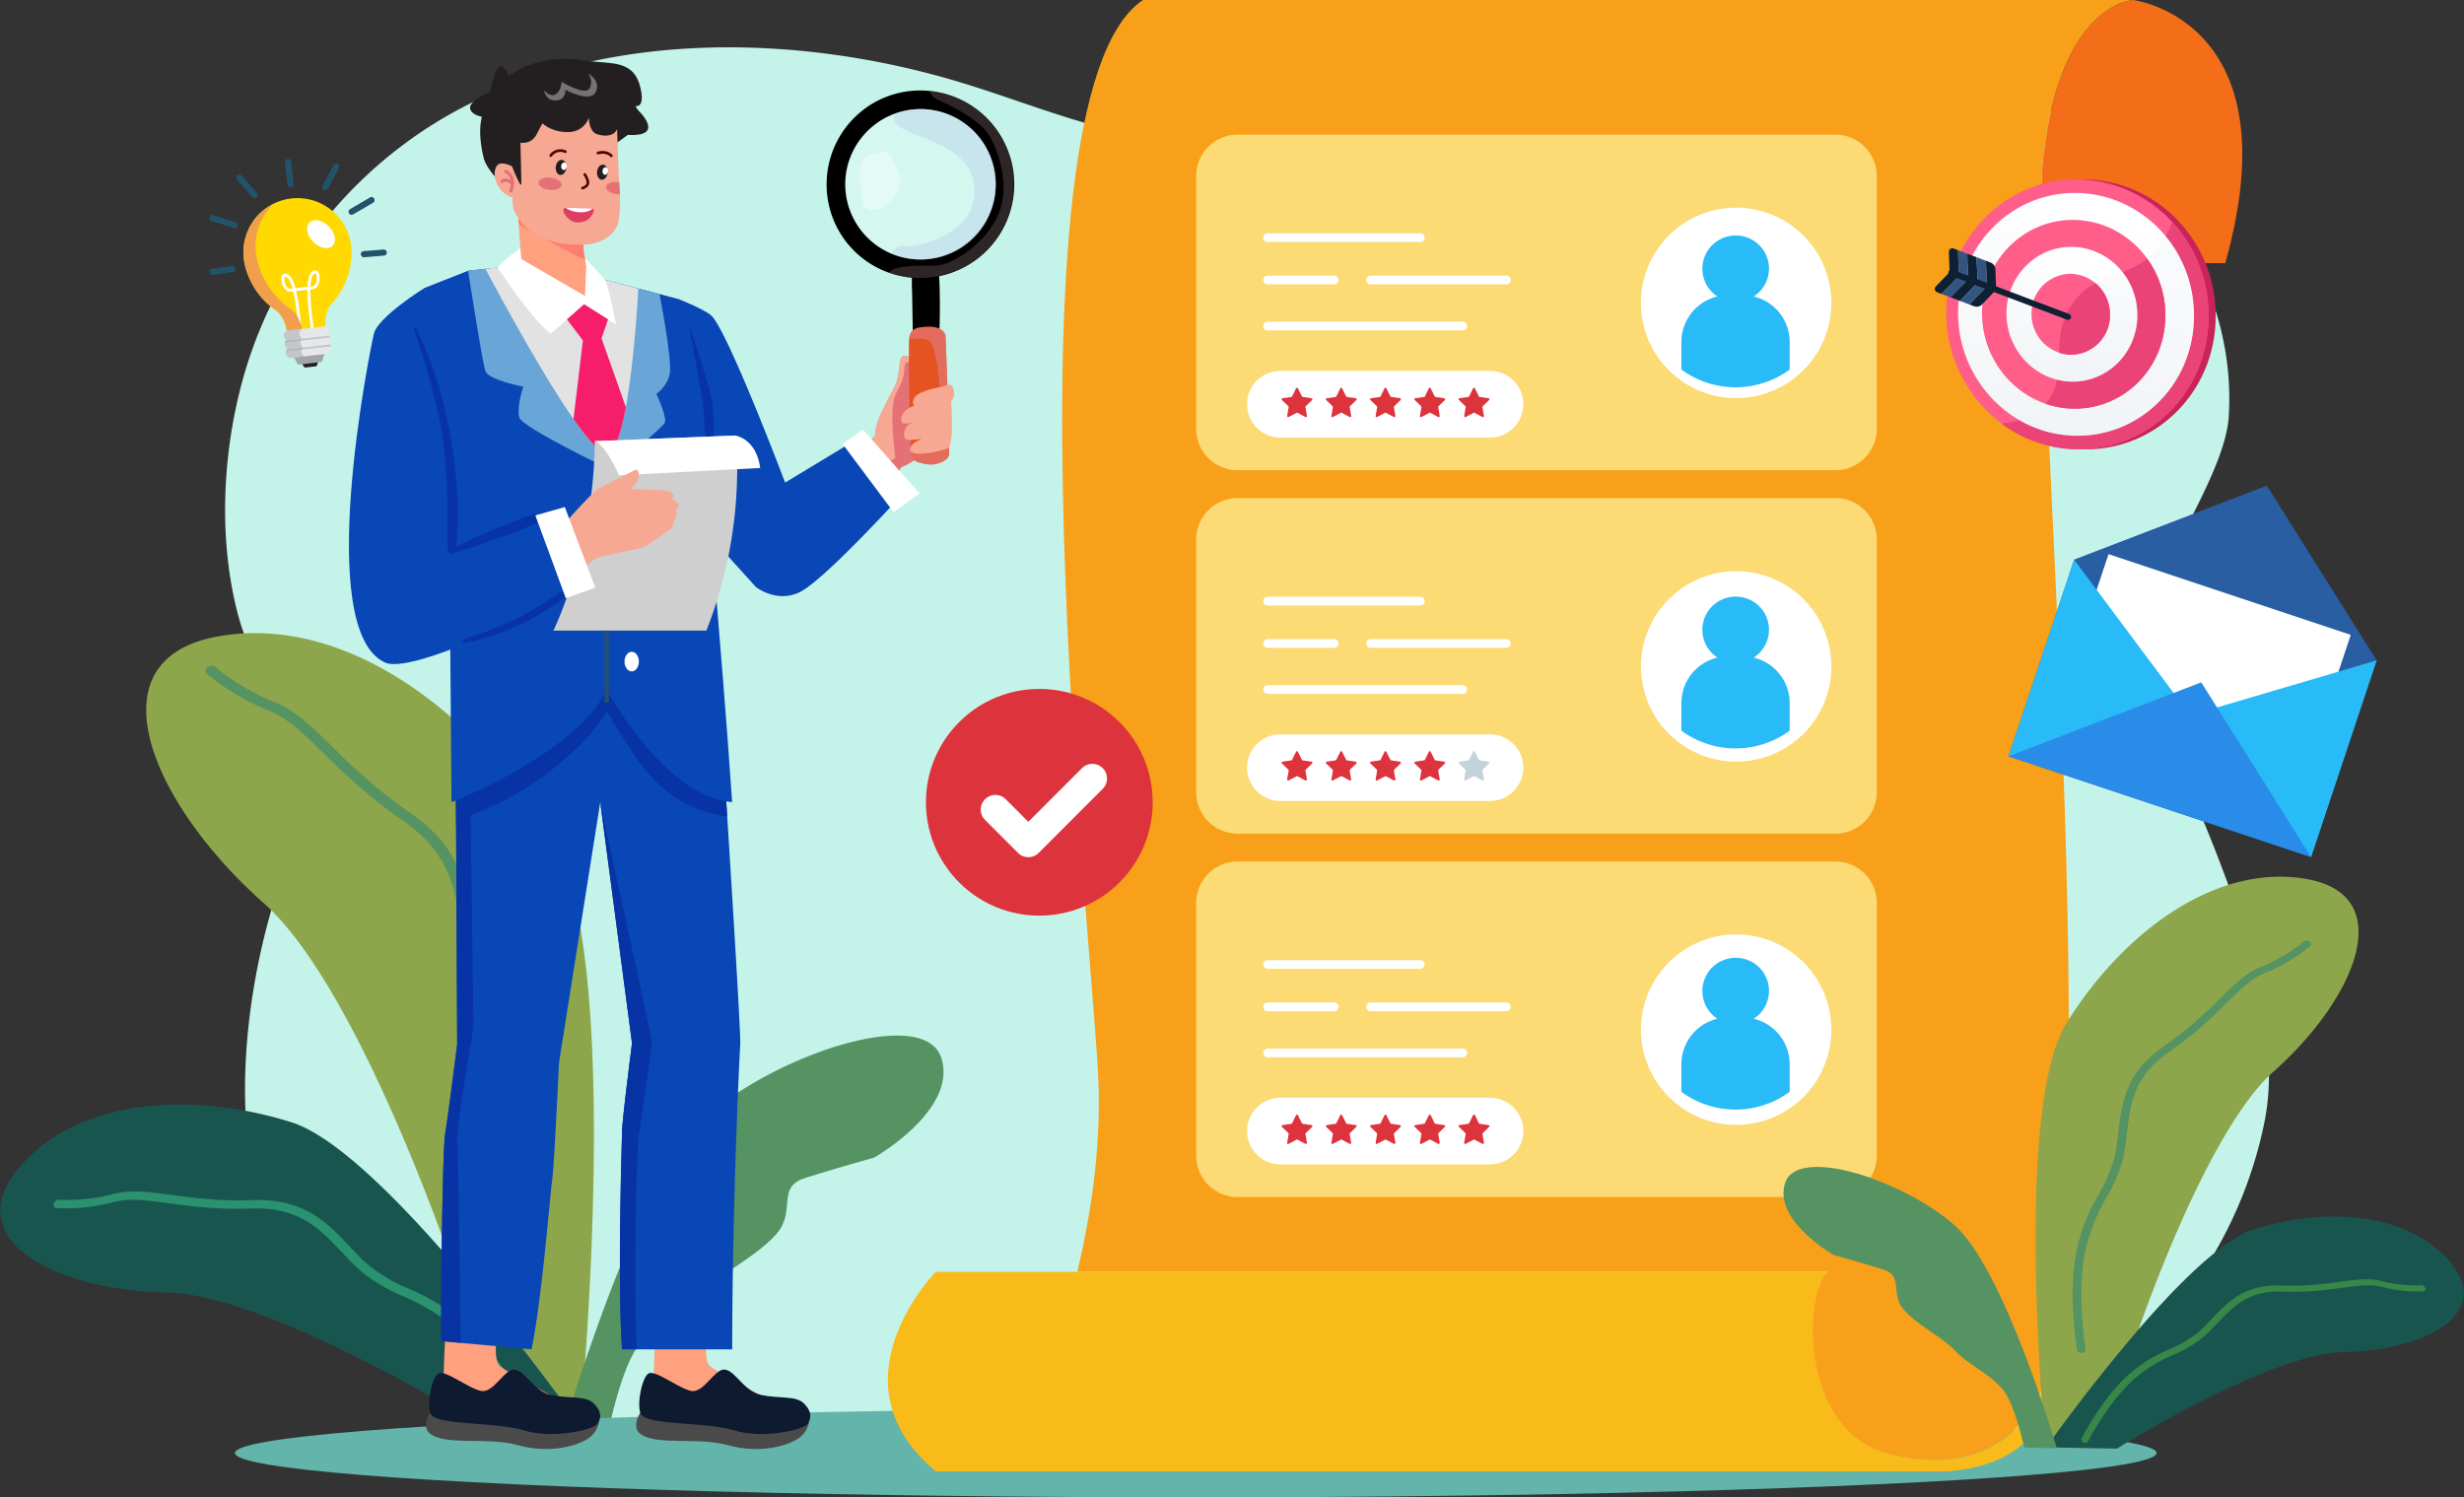 <svg xmlns="http://www.w3.org/2000/svg" xml:space="preserve" id="_x31_0" x="0px" y="0px" enable-background="new 0 0 3949 2400" version="1.1" viewBox="0 0 3949 2400"><rect x="0" y="0" width="3949" height="2400" fill="#333333" stroke="none"/><style>.st1{fill:#8da64b}.st2{fill:#559363}.st3{fill:#19554f}.st6{fill:#e57075}.st7{fill:#f7a893}.st8{fill:#231f20}.st9{fill:#ffa07f}.st10{fill:#4a4a4a}.st11{fill:#0e1a30}.st12{fill:#0947b7}.st13{fill:#0833a4}.st16{fill:#fff}.st31{fill:#4e0701}.st43{fill:#bfd9ff}.st44{fill:#fcda74}.st45{fill:#dd333c}.st47{fill:#29bbf7}.st49{fill:#295ea3}.st52{fill:#ff5e8b}.st53{fill:#e94377}.st55{opacity:.3;fill:#eff2f6}.st57{fill:#0e2033}.st58{fill:#325681}.st61{opacity:.5;fill:#a3a6a8}.st63{fill:#e6e7e8}.st64{fill:#23536a}</style><path fill="#c4f4e9" d="M3629.7 1795.8a687 687 0 0 1-229.9 390.6 705.6 705.6 0 0 1-214.1 125.1 7308.1 7308.1 0 0 1-379.6 28.2c-7.6-1.6-15.3-3.3-22.9-5.2l-23.7-5.8-.9-.2-6.1-1.5-2.1-.5-23.2-5.7-5.1-1.2-6.6-1.6-5-1.2-17.6-4.3-5.7-1.4-10.2-2.5-9.1-2.2-1.3-.3-6.3-1.5-7.9-1.9-8.2-2-8.2-2-6-1.5-3.5-.8-6.2-1.5-218.5-53.3c-311.5-76-678.4 75.3-1000.3 84.7-326.6 9.5-560.7-37.5-728.7-106.2-126.6-51.8-206.7-146.2-240.3-235.2-97.7-259.5 12.7-576.2 33.3-610.7 75.1-125.8-50-257.5-84.7-390.3-30.9-118.2-25-253.9 7.2-372.8a706.5 706.5 0 0 1 307.2-412.8C939.6 46.6 1270.2 49 1546.1 134.1c115.6 35.7 227.9 84.9 350.9 93.3 179.4 12.2 351.9-63.5 525.2-112 235.9-65.9 496.2-81.3 722.3-3.1 256.3 88.7 442.4 305.8 427.5 554.5-6.8 112.7-158.4 290.1-138.4 400.9 20.4 112.2 244.3 480.8 196.1 728.1z"/><path d="M423 1447.9c108.8 96.4 224.2 360 299.9 573.1 40.2 113.3 69.2 212.4 80 264.6l125.5-2.4 1.1 1.5.2-1.6c10.6-117.5 55-667.5-23.1-892.1a261.4 261.4 0 0 0-23.1-50.5c-121.6-196.6-328-356.6-533.5-320.6-205.8 36.2-109.2 266.4 73 428z" class="st1"/><path d="M840.3 1984.5c4.7-.1 8.8-2.9 9.5-6.7 1-6 24.2-147.9-5-245.1a415.8 415.8 0 0 0-42.3-99.3c-11-19.4-21.4-37.7-32.6-73-6.7-21.2-9.3-43.8-12.1-67.9-7-61.3-14.9-130.8-99.4-188.8a889.7 889.7 0 0 1-125.2-106.4c-33.3-32.6-59.6-58.3-91.7-71.2-57.7-23.1-94.9-56-95.3-56.3a11.7 11.7 0 0 0-13.7-.6c-4 2.8-4.5 7.6-.9 10.8 1.6 1.4 40.1 35.4 101 59.8 28.5 11.4 53.6 36 85.5 67.2 31.6 30.9 70.9 69.4 127.5 108.3 78.7 54 85.9 117.4 92.9 178.8 2.8 24.6 5.5 47.9 12.6 70.2 11.6 36.6 22.4 55.5 33.7 75.5 12.6 22.3 25.7 45.3 41.2 96.7 28.4 94.5 4.9 238.2 4.7 239.7-.7 4.2 3 8 8.4 8.5.2-.2.7-.1 1.2-.2z" class="st2"/><path d="M267.8 2071.7c123.5 1.8 362.1 127.1 503.5 214.5l157.1-2.9-23.5-32.4A3834.4 3834.4 0 0 0 723 2021c-89.2-103.2-187.3-200.4-255.6-222.1-157.6-49.8-344-40.3-438.7 75.1-94.7 115.4 65 195.1 239.1 197.7z" class="st3"/><path fill="#2a926e" d="M846.6 2271.9c3-2.3 4.3-6.1 2.9-8.8-2.2-4.3-55-106-120-154.2a326.7 326.7 0 0 0-74.4-43.3 266 266 0 0 1-55.6-31.1c-14.4-10.3-26.8-23.6-40-37.6-33.7-35.8-71.8-76.4-153.4-73.3-53.5 2.1-96.3-3.7-130.7-8.3-36.8-5-65.8-8.9-92.5-1.8-47.8 12.7-87.3 9.4-87.7 9.4a9.5 9.5 0 0 0-9.1 6.1c-1.3 3.7.8 7 4.5 7.3a295 295 0 0 0 93-9.9c23.6-6.3 51.4-2.5 86.6 2.2 34.9 4.7 78.4 10.6 133.1 8.4 76-3 110.8 34.1 144.5 69.9 13.5 14.4 26.3 28 41.5 38.9a278.5 278.5 0 0 0 57.5 32.2 321 321 0 0 1 72.3 42.1c63.2 46.8 116.6 149.8 117.2 150.9 1.5 3 5.7 3.6 9.4 1.4l.9-.5z"/><path d="m904.8 2285.1 71.5-1.3c1.2-2.7 2.2-5.6 2.9-8.6 9-37.6 25.1-95 44.7-119.2 30.4-37.5 80.5-57.8 107.1-87.5 26.6-29.6 80.6-53.9 112.9-90.2 32.4-36.2.5-75.1 45-89.6 44.4-14.4 112-33.2 112-33.2s134.5-76.3 107.7-159.8c-26.8-83.4-258.5-8.3-375.1 92.3-56.8 49-114.4 174.5-158.6 290.4a3299.3 3299.3 0 0 0-70.1 206.7z" class="st2"/><ellipse cx="1916.4" cy="2328.9" fill="#63b4aa" rx="1539.9" ry="71.1"/><path d="M1506.1 715.4c-5 6.8-13.7 9.7-21.8 12.2-14.8 4.6-25.3 16.7-40 21.3l-18.5 32.6-37.5-49.2-7.6-10.6 21.8-23.4c1-22.5 12.7-40.9 22.4-61.3 3.9-8.2 9.1-15.8 12.1-24.4 3.7-11 3.6-22.9 6-34.2.6-2.6 1.4-5.4 3.5-7 2.8-2 6.8-1.3 9.5.9 2.6 2.1 4.2 5.4 5.3 8.6l.4 1.1a72.4 72.4 0 0 1 .3 46c-.6 1.9-1.3 3.9-.8 5.9.5 1.7 1.9 3 3.4 4.1a49.2 49.2 0 0 0 31.4 7.8c4.6-.2 9.4-.7 13.4 1.6 5.8 3.3 7.2 10.8 7.7 17.5 1 13-3.6 20.3-5.3 33.3a37 37 0 0 1-5.7 17.2z" class="st6"/><path d="m1435 734.3-33 17.1-21.4-29.8 21.8-23.4c1-22.5 12.7-40.9 22.4-61.3 3.9-8.2 9.1-15.8 12.1-24.4 3.7-11 3.6-22.9 6-34.2.6-2.6 1.4-5.4 3.5-7 2.8-2 6.8-1.3 9.5.9 2.6 2.1 4.2 5.4 5.3 8.6l.4 1.1c-2.1-.8-4-2.1-6.1-1.9-5.6.4-6.1 8.2-6.2 13.8-.2 13.3-7.7 25.2-13.4 37.3-10.8 23.1-3.7 77.7-.9 103.2z" class="st7"/><path d="M818.6 131.1s-7.7-27.1-16.9-25c-9.2 2.1-15.9 41.2-15.9 41.2s-35.5 14.1-32.3 27.1c3.1 13 29.6 14.5 29.6 14.5l35.5-57.8z" class="st8"/><path d="M807.4 2087s-25.3 90.3-4.7 104c20.5 13.6 83.3 47.7 110.7 61.4 27.4 13.6 47.9 27.3 37.7 34.1-10.3 6.8-92.4 0-119.8-10.2-27.4-10.2-116.4-13.6-119.8-27.3-3.4-13.6 3.8-143.1 3.8-143.1l92.1-18.9z" class="st9"/><path d="M960.7 2266.7s3 24.4-17.6 38.6c-18.1 12.5-63 25-112.8 11.1s-117.1 1.7-141.9-19.2c-16.8-14.2 9.2-45.7 9.2-45.7s231 37.6 263.1 15.2z" class="st10"/><path d="M824 2195.1c17.5 1 31 34.8 59.2 40.8 28.3 6 54.9 1 67.5 12.7 12.5 11.7 14.1 22.8 6.9 33.4-7.2 10.6-74 24.3-117.2 10.8s-130.9-8.3-148.2-23.9c-10.5-9.4-.8-61.6 10.5-67.6 11.3-5.9 49.2 24.8 68.8 28.2 19.6 3.3 37.2-35.3 52.5-34.4z" class="st11"/><path d="M1144.2 2087s-25.3 90.3-4.7 104c20.5 13.6 83.3 47.7 110.7 61.4 27.4 13.6 47.9 27.3 37.7 34.1-10.3 6.8-92.4 0-119.8-10.2-27.4-10.2-116.4-13.6-119.8-27.3-3.4-13.6 3.8-143.1 3.8-143.1l92.1-18.9z" class="st9"/><path d="M1297.5 2266.7s3 24.4-17.6 38.6c-18.1 12.5-63 25-112.8 11.1s-117.1 1.7-141.9-19.2c-16.8-14.2 9.2-45.7 9.2-45.7s231 37.6 263.1 15.2z" class="st10"/><path d="M1160.8 2195.1c17.5 1 31 34.8 59.2 40.8 28.3 6 54.9 1 67.5 12.7 12.5 11.7 14.1 22.8 6.9 33.4-7.2 10.6-74 24.3-117.2 10.8s-130.9-8.3-148.2-23.9c-10.5-9.4-.8-61.6 10.5-67.6 11.3-5.9 49.2 24.8 68.8 28.2 19.5 3.3 37.1-35.3 52.5-34.4z" class="st11"/><path d="M1140 505.8c-10.7-9.9-51.6-26.1-51.6-26.1l6.2 332 116.9 129.2s33.3 26.6 70.8 7.9c37.5-18.7 152.3-144.1 152.3-144.1l-74-93.1-102.3 61.9S1166 529.7 1140 505.8zM707.3 2149.5l31.3 2.9 113.2 10.4c16.3-75.5 30.1-251.6 32.8-268.2 3.3-21.1 9.9-162.1 11.2-187.8l.1-2.1.1-1.9 66-416.9 50.9 386.2-3.7 29.2-.7 5.3-1 8.4-1.4 11.9c-4.3 35.4-9 76.5-9 85.4 0 4.3-7.8 232.4-.2 350.5h176.6c0-225.3 11.2-464.1 12.9-488.4 1-13.5-10.8-206.2-20.9-365.6l-6.4-99.5-.5-7.5-.1-1.4a1160.4 1160.4 0 0 1-1.6-24.6l-3.2-50.4-1.9-30-2.2.1-419.7 19.6.1 10.2.2 50.4.8 149.8 1.7 348.8s-14.4 113.8-19.3 143.1l-.5 3.8c-3.6 37.7-6.7 249.6-5.6 328.3z" class="st12"/><path d="M1165.4 1308.8c-69.2-9.6-113.4-48.4-141-87.7a275.5 275.5 0 0 1-42.1-94.3 463.7 463.7 0 0 1-228 179.8c-7.2 2.5-11.2 3.6-11.2 3.6l-12.1 15.4-1.1-210.4 419.7-19.6 2.2-.1 6.9 106.4.5 7.5 6.2 99.4z" class="st13"/><path d="M997 1812.2c0 4.3-7.8 232.4-.2 350.5h23.7c-5.6-127.5.5-330.8 3.4-344 4.9-22.8 21.2-149.9 21.2-149.9L962 1285.9l50.9 386.2-3.7 29.2-.7 5.3a194 194 0 0 0-1 8.4l-1.4 11.9c-4.4 35.3-9.1 76.4-9.1 85.3z" class="st13"/><path d="m707.3 2149.5 31.3 2.9c-1.9-110.5-4.2-310.5-5.9-322.6-2.6-18.4 26.2-182.7 26.2-182.7l-4.7-340.6-1.3-94.1c51.3 5.7 100.2 8.7 145.4 9.9 29.2-25 49.4-43 74.9-82.1 0 0 18.4 34.1 51.2 80.9 55.9-2.6 101.7-7.4 134.7-11.8l-.5-7.5-.1-1.4-.3-4.7c-2.2-31.1-5.6-68.7-8.6-100.2a5730 5730 0 0 0-6.4-65.3l-413.3 84.9 1.1 210.4 1.7 348.8s-14.4 113.8-19.3 143.1l-.5 3.8c-3.6 37.7-6.7 249.6-5.6 328.3z" class="st13"/><path d="M1173.4 1285.7c-107.8-8-201.1-179.7-201.1-179.7-50.4 103-248.7 179.7-248.7 179.7L719.2 731l-38.8-269.5 69.8-27.5v-.1l27.8-3 27.1-2.9 44.1-4.9 83.1 15.5 90.7 23.8 47.6 12.5 3.7 1 14.1 3.7s40.4 87.7 38.2 165.5c-1.9 65.3 29.6 384.1 46.8 640.6z" class="st12"/><path d="M1103.6 518.7s29.6 85.8 37.1 119.9c7.5 34.1 0 208.9 0 208.9l-14.1-202.4-23-126.4z" class="st13"/><path fill="#69a5d6" d="m1023 462.5 34.1 9s20.6 105.9 16.3 127.4c-4.3 21.5-21.5 32.2-21.5 32.2s17.2 37 13.7 46.1c-3.5 9.1-87.3 75.6-87.3 75.6s-141.6-67.6-146.1-83.7c-4.5-16.1 6.3-49.3 6.3-49.3S783 609 778 595.1c-5-13.9-27.8-161.1-27.8-161.1l27.8-3.1 176.6 93.8 68.4-62.2z"/><path fill="#e2e2e2" d="M1023 462.5s-5.5 112.2-20 190.3c-7.7 41.7-18 73.7-31.4 73.7-10.6 0-30-22.4-52.6-54.9-59.5-85.5-141-240.7-141-240.7l27.1-2.9 44.1-4.9 83.1 15.5 90.7 23.9z"/><path d="M833.3 398.4s-24.6 16.7-35.8 30.5c0 0 52.8 81 85.2 106.1l53.5-47.2 50.9 32.2s-12-66.5-19.1-73.7c-7.1-7.2-29.2-31.4-29.2-31.4l-105.5-16.5z" class="st16"/><path fill="#f61e6b" d="M1003.1 652.8c-7.7 41.7-18 73.7-31.4 73.7-10.6 0-30-22.4-52.6-54.9l15.1-125.9-25.6-33.8 27.5-24.3 38.4 24.3-10.4 30.5 39 110.4z"/><path fill="#cfcfcf" d="M886.9 1010.7h245.2a711.7 711.7 0 0 0 49.4-258.7c-.1-33.9-2.9-53.9-2.9-53.9l-225.4 9c-.8 171.9-66.3 303.6-66.3 303.6z"/><path d="M953.1 707.1c17.3 4.9 39 54.6 39 54.6l189.3-9.7 37-1.9c-6.4-47.6-39.9-52-39.9-52l-225.4 9z" class="st16"/><path d="M893.3 851.6s57-63.9 64.8-67.9l59.1-30.2c9.9-5.1 9.3 20.8-7.4 30 28.7 1.9 53.5 1.8 60.4 3.4 6.9 1.7 12.9 7.4 6.8 13.7 13.3 3.9 12.2 13.8 5.5 16.7 3.7 5.6 2.1 14.6-3.5 17 2 4.5-.9 11.4-4 13.4s-38.3 27.5-44.5 29.8c-6.3 2.3-67.9 13.5-74.9 17.4-6.9 3.8-23.9 18.7-23.9 18.7s-36.8-62.6-38.4-62z" class="st7"/><defs><filter id="Adobe_OpacityMaskFilter" width="55.4" height="75.1" x="893.9" y="838.6" filterUnits="userSpaceOnUse"><feFlood flood-color="white" flood-opacity="1" result="back"/><feBlend in="SourceGraphic" in2="back"/></filter></defs><mask id="SVGID_1_" width="55.4" height="75.1" x="893.9" y="838.6" maskUnits="userSpaceOnUse"><g filter="url(#Adobe_OpacityMaskFilter)"/></mask><path fill="#e57075" d="M949.4 899.7c-7.6 5.8-16.9 14-16.9 14s-36.9-62.6-38.5-62l11.8-13.1a128.7 128.7 0 0 0 43.6 61.1z" mask="url(#SVGID_1_)"/><defs><filter id="Adobe_OpacityMaskFilter_00000089539218202985574630000009295066114927248295_" width="51.1" height="41.4" x="972.6" y="752.8" filterUnits="userSpaceOnUse"><feFlood flood-color="white" flood-opacity="1" result="back"/><feBlend in="SourceGraphic" in2="back"/></filter></defs><mask id="SVGID_00000046322178206809001560000018230782426649798827_" width="51.1" height="41.4" x="972.6" y="752.8" maskUnits="userSpaceOnUse"><g filter="url(#Adobe_OpacityMaskFilter_00000089539218202985574630000009295066114927248295_)"/></mask><path fill="#e57075" d="M972.6 794.2c16.6-7.5 48.9-20 44.1-40.5l.5-.3c9.9-5.1 9.3 20.8-7.4 30 3 .2-19.7 6.1-37.2 10.8z" mask="url(#SVGID_00000046322178206809001560000018230782426649798827_)"/><defs><filter id="Adobe_OpacityMaskFilter_00000176022959117253378800000017268567813335995522_" width="75.1" height="21.7" x="1004.5" y="787.5" filterUnits="userSpaceOnUse"><feFlood flood-color="white" flood-opacity="1" result="back"/><feBlend in="SourceGraphic" in2="back"/></filter></defs><mask id="SVGID_00000036939736320538046970000002370094123506684079_" width="75.1" height="21.7" x="1004.5" y="787.5" maskUnits="userSpaceOnUse"><g filter="url(#Adobe_OpacityMaskFilter_00000176022959117253378800000017268567813335995522_)"/></mask><path fill="#e57075" d="M1004.5 809a342 342 0 0 0 66.8-17.6c1.8-1 1.9-2.4 1.1-3.9 5.9 2.2 10.1 7.4 4.7 13.1.7.2-46.4 10-72.6 8.4z" mask="url(#SVGID_00000036939736320538046970000002370094123506684079_)"/><defs><filter id="Adobe_OpacityMaskFilter_00000078729101593793500050000006333422014789990829_" width="78" height="31.7" x="1009.4" y="803.6" filterUnits="userSpaceOnUse"><feFlood flood-color="white" flood-opacity="1" result="back"/><feBlend in="SourceGraphic" in2="back"/></filter></defs><mask id="SVGID_00000039092243363638764750000008772421797584471424_" width="78" height="31.7" x="1009.4" y="803.6" maskUnits="userSpaceOnUse"><g filter="url(#Adobe_OpacityMaskFilter_00000078729101593793500050000006333422014789990829_)"/></mask><path fill="#e57075" d="M1009.4 834.7a354.6 354.6 0 0 0 71.6-28.1c1.2-.6 2-1.7 2.5-3 6.1 4.6 4.3 11.3-1 13.6.8 1.2-46 22.1-73.1 17.5z" mask="url(#SVGID_00000039092243363638764750000008772421797584471424_)"/><defs><filter id="Adobe_OpacityMaskFilter_00000067200569829486199690000011362226576770265761_" width="65.3" height="33.6" x="1019.2" y="824.3" filterUnits="userSpaceOnUse"><feFlood flood-color="white" flood-opacity="1" result="back"/><feBlend in="SourceGraphic" in2="back"/></filter></defs><mask id="SVGID_00000100369313861996836840000002182945938054024083_" width="65.3" height="33.6" x="1019.2" y="824.3" maskUnits="userSpaceOnUse"><g filter="url(#Adobe_OpacityMaskFilter_00000067200569829486199690000011362226576770265761_)"/></mask><path fill="#e57075" d="M1084.5 824.3c0 4.2-2 8.4-5.5 9.9.2.4-34.4 25.2-59.8 23.6 25.7-7.8 41.9-18.9 65.3-33.5z" mask="url(#SVGID_00000100369313861996836840000002182945938054024083_)"/><path d="M680.4 461.5s-74.8 46.5-81.2 73.4c-6.4 26.9-97.2 475.8 18.2 527.1 51.5 22.8 329.4-125 329.4-125l-38.2-101.4-178.8 37.2 15-145.5-64.4-265.8z" class="st12"/><path d="M854.4 824.1a870.7 870.7 0 0 0-66 26.2l-32.1 13.9c-8.7 3.8-17.1 8.2-25.6 12.4 1.9-8.5 2-17.4 2.4-26.1.6-12.4.9-24.9.6-37.3a769.8 769.8 0 0 0-36.2-212.4c-8.3-26-18.9-50.4-30.6-75-1-2.1-4.7-.6-3.9 1.6 8 21.9 14.9 44.5 21.4 66.9 6.7 23 12.9 46.1 17.9 69.6 9.7 46.1 14 93.9 14.8 140.9.2 13.3.4 26.7.2 40.1-.1 13.3-1.9 27 1.4 39.9 1.1 4.3 5.8 4.2 8.3 1.6 11.3-3.7 23-6.6 34.2-10.5l33-11.7a854.1 854.1 0 0 0 66.1-25.9c8.1-3.6 2.4-17-5.9-14.2zM896.9 949.8a505.5 505.5 0 0 1-152.8 74c-4.2 1.3-2.5 7.4 1.8 6.6a390.4 390.4 0 0 0 156.6-71c5.6-4.2.2-13.8-5.6-9.6z" class="st13"/><path d="m858 826.1 48.8 132.6 47.3-16.8-48.9-129.2zM1350.4 711.6l32.6-23.1 90.7 102.4-41.6 30z" class="st16"/><path d="m835.6 415.3 102 59.1 1.9-47.2-1.9-11.2-2.2-14c-1.1-9.7 2.2-52.5 2.2-52.5l-108.3-34.9 2.1 45c1.4 28.5 4.2 55.7 4.2 55.7z" class="st9"/><path fill="#ff7d6f" d="M831.4 359.7c31 17.4 99.2 55.3 105.7 56.3l.6.1-2.2-14c-1.1-9.7 2.2-52.5 2.2-52.5l-108.3-34.9c-.1 0 .8 21.4 2 45z"/><path fill="#254f79" d="M968.8 1010.7h7v115.1h-7z"/><ellipse cx="1012.4" cy="1060.4" class="st16" rx="11.5" ry="15.7"/><path d="M775.3 253.5c3.4 14.2 24 40.2 37.7 44.8a50.9 50.9 0 0 0 20.7 1.6c16.6-1.6 33.7-8.1 44-6.7 16.2 2.3 91.1-50.2 118.5-69.7l9.9-7.2.6-.1c45.7 2.5 34.1-20.6 17.9-37.6-4.3-4.5-6.1-8.7-6.1-8.7s16.2 4.4 7.5-30.7c-11.3-45.7-50.1-35.5-92.8-42.8-47.2-8-116.7 5.8-141.2 53.9-6.4 12.5-34.2 30.8-16.7 103.2z" class="st8"/><path d="M798.7 298.9c9.4 14.9 22.9 17.8 22.9 17.8s-1.5 12.9 3.4 23.2l.4.9.2.3a87.2 87.2 0 0 0 46.5 41.3 165 165 0 0 0 28.9 8.1c14.4 2.5 39.5 1.3 40.3 1.3 0 0 33.4-1.5 47-28.2 5.6-11.1 5.5-39.1 5.4-52.1a220 220 0 0 0-1-16.8l-.2-2.8c-1.1-10.1-3.5-85.1-3.5-85.1s-5 16.3-31.9 8.4c-13.4-3.9-13.3-26.5-13.3-26.5s-6.9 22.5-32.9 23c-27 .5-41.6-14-41.6-14s-1.3 2.8-9.8 18.5c-8.4 15.8-25.4 12.5-25.4 12.5s1.4 56 1.4 65.8v.2c0 3.5-2.3.2-5-5.4-4.4-8.7-10-22.8-10-22.8s-12.9-6.7-20.5-3.7c-7.9 3.2-10.7 21.3-1.3 36.1z" class="st7"/><path d="M907.7 269.3c-.8 6.7-5.2 11.6-9.9 11.1s-7.8-6.4-7.1-13.1c.8-6.7 5.2-11.6 9.9-11.1 4.7.6 7.8 6.4 7.1 13.1z" class="st8"/><path d="M908.4 266.9c-.4 3.4-2.7 5.8-5.2 5.6-2.5-.3-4.1-3.2-3.8-6.6.4-3.4 2.7-5.8 5.2-5.6 2.5.2 4.2 3.2 3.8 6.6z" class="st16"/><path d="M973.9 277c-.8 6.7-5.2 11.6-9.9 11.1s-7.8-6.4-7.1-13.1c.8-6.7 5.2-11.6 9.9-11.1 4.7.6 7.9 6.4 7.1 13.1z" class="st8"/><path d="M974.6 274.6c-.4 3.4-2.7 5.8-5.2 5.6-2.5-.3-4.1-3.2-3.8-6.6.4-3.4 2.7-5.8 5.2-5.6 2.6.3 4.2 3.2 3.8 6.6z" class="st16"/><path d="M882.7 251.5c-.5 0-1-.2-1.4-.5a2.2 2.2 0 0 1-.3-3.1 21.3 21.3 0 0 1 26.1-6.7c1.1.6 1.5 1.9.9 2.9-.6 1.1-1.9 1.5-2.9.9-.5-.2-11.6-5.7-20.7 5.5-.5.7-1.1 1-1.7 1zM933.6 303.6c-1 0-1.9-.7-2.1-1.7-.3-1.2.5-2.3 1.7-2.6 0 0 5.3-1.2 6.7-5.4 1.1-3.2-2.2-9.7-4.5-13-.7-1-.4-2.3.5-3 1-.7 2.3-.4 3 .5.7 1.1 7.1 10.5 5.1 16.8-2.2 6.6-9.6 8.3-9.9 8.3l-.5.1zM979.8 251.8a2 2 0 0 1-1.5-.6c-7.6-7.5-19.1-3.9-19.2-3.8-1.1.4-2.4-.2-2.8-1.4-.4-1.1.2-2.4 1.4-2.8.6-.2 14.1-4.6 23.6 4.9.9.9.9 2.2 0 3.1-.4.4-1 .6-1.5.6z" class="st31"/><path d="M900 296.7c-.6 5.4-9.4 8.8-19.6 7.6-10.2-1.2-17.9-6.5-17.3-11.9.6-5.4 9.4-8.8 19.6-7.6 10.2 1.2 18 6.5 17.3 11.9zM993.4 311.5c-1.6.1-3.2 0-4.9-.2-10.2-1.2-17.9-6.5-17.3-11.9.6-5.4 9.4-8.8 19.6-7.6l1.4.2.2 2.8c.5 5.3.9 11 1 16.7z" class="st6"/><path fill="#de3d64" d="M926.6 356.4c-15.3 1.6-31.1-22.3-20-23.3l42.1 1c1.8 0 3.3 1.6 3 3.4a24.5 24.5 0 0 1-25.1 18.9z"/><path d="M949.7 334.3c-8.9 8.9-31.8 7.5-43.1-1.2 1 .2 42.3.7 43.1 1.2z" class="st16"/><path d="m818.3 308.7-.7-.2a2.6 2.6 0 0 1-1.3-3.4c.4-.8 8.6-20.4-7.1-28.1a2.5 2.5 0 1 1 2.2-4.6c16.2 7.8 13.4 26.2 9.6 34.8-.5 1-1.6 1.6-2.7 1.5z" class="st6"/><path d="M821.2 297.5c-.6-.1-1.2-.3-1.6-.8-7.7-8.5-13.1-4.4-13.6-3.9-1.1.9-2.7.8-3.6-.3-.9-1.1-.8-2.7.2-3.6.1-.1 9.5-8.2 20.9 4.3 1 1.1.9 2.7-.2 3.6-.7.5-1.4.8-2.1.7z" class="st6"/><path fill="#737373" d="M942.8 118s20.6 10.7 12 29.3c-8.6 18.6-48.6-3.4-48.6-3.4s1.3 16.8-15.8 17.1c-17 .3-18.3-16.5-18.3-16.5s8 11.2 17.4 7.2c9.4-4 10.7-20.6 10.7-20.6s37.7 23 44.6 10.6c6.9-12.4-2-23.7-2-23.7z"/><path d="M1461.9 471.2c.5 12.8.5 64.9 1.6 64.8 1.9-.1 19.2 2.4 30.8 2 5.7-.2 10-1.1 10.7-3.3 1.7-5.8 2.4-95.6-2-110-.5-1.6-1.1-2.8-1.7-3.5-.3-.4-.7-.5-1-.6-3.9-.2-31.6-2.8-36.3 2.1l-.3.3-.4.7c-1.4 3.7-1.9 16.7-1.9 30.6v1.3l.5 15.6z"/><path d="M1324.9 300.8a149.7 149.7 0 0 0 100.6 136.6 150.5 150.5 0 0 0 199.9-147.3l-.1-2.2-.4-5.7a144.3 144.3 0 0 0-7.3-34.7 150.3 150.3 0 0 0-128.2-101.8h-.2c-4.9-.5-9.9-.7-15-.7l-4.6.1c-18.6.7-36.4 4.7-52.6 11.5l-.3.1a150.7 150.7 0 0 0-91.8 144.1zm76.4-100.5a121.1 121.1 0 0 1 69.6-25.4l5.4-.1a124.6 124.6 0 0 1 29.2 3.9 120.5 120.5 0 1 1-150.8 120.9c-1.4-40 17.1-76.3 46.6-99.3z"/><path fill="#fff" d="M1470.9 175a120.7 120.7 0 0 0-43 231.3 120.6 120.6 0 1 0 43-231.3z" opacity=".28"/><path fill="#e55323" d="M1489.6 523.8c-19.1.1-30.2 2.1-32.4 18.1a58 58 0 0 0-.4 4.5c-.5 16.3.2 127.5 3.8 172.1.8 10.4 1.8 17.2 3 18.3 4.5 4.2 20.4 8.1 30.2 7.7 7.7-.4 25.6-4.9 27.2-15.7 1.6-10.8-5.1-177.6-5.5-189.7 0-4.2-5.1-15.4-25.9-15.3z"/><path fill="#fff" d="M1417.4 243.5c-12.5.4-43.8 5.1-39.5 35.9 4.2 30.8-1.4 61.5 25.3 56.9 26.7-4.5 49.3-36.7 36.3-62.3-2.4-4.8-11.2-30.8-22.1-30.5z" opacity=".38"/><path fill="#775f66" d="M1489.6 145.7a22.4 22.4 0 0 0 10.5 12.8c11.4 5.4 58.8 26.2 79.4 50.5 17.2 20.4 43.8 89.3 18.2 139.7-26.2 51.6-79.5 77.3-98.8 77.1-19.3-.2-70.3-1.1-73.3 11.6a150.3 150.3 0 1 0 64-291.7z" opacity=".39"/><path fill="#aabde7" d="M1470.9 175c-12.3.4-24.1 2.7-35.1 6.6-5.9 9-4.8 19.9 26.7 32 45.9 17.7 105.9 38.2 98.8 102-7.1 63.8-96 81.6-110.7 78.4-8-1.8-16.7 4.3-22.7 12.3a120.6 120.6 0 1 0 43-231.3z" opacity=".3"/><path fill="#e189a1" d="M1489.6 523.8c-19.1.1-30.2 2.1-32.4 18.1 4.8 2.2 19.6-1.1 30.1 3.2 22.7 9.4 21.9 161.3 20.2 169.8-1.7 8.5-35.2 10.3-43.1 5.2-1.1-.7-2.4-1.3-3.8-1.6.8 10.4 1.8 17.2 3 18.3 4.5 4.2 20.4 8.1 30.2 7.7 7.7-.4 25.6-4.9 27.2-15.7 1.6-10.8-5.1-177.6-5.5-189.7 0-4.2-5.1-15.4-25.9-15.3z" opacity=".46"/><path d="M1521.4 616.7c-13.7 3.9-35.2 7.1-47.5 13.7-11.5 6.1-12.8 16.3-8.6 19.9-21.6 6.9-24 23.9-18.7 28 3.8 1.7 11.7 0 15.2-1-16.6 7.5-14.9 26.4-7.6 27.7 3.4.6 18.8-.7 23.1-1.6-.5.3-11.2 4.3-15 9.1-7.9 10-1.3 14.4 8.5 14.8 18.9.8 47.4-8.1 47.4-8.1 12.2-8.2 5.9-67.6 6.3-75.5 9.2-10.3 3.3-28.8-3.1-27z" class="st7"/><path fill="#f46e19" d="M3418.8 0s-116.3 3.5-144.3 253.1c-3.7 33.1-3.9 91.7-1.9 168.7h293.8C3676.1 31.6 3418.8 0 3418.8 0z"/><path fill="#f8a019" d="M1760.7 1739.8c3.1 104-12.3 207.2-34.1 298.7h1202.7c-38 28.1-50.6 256.7 100.8 292.6 197.3 46.8 245.8-110.1 249.4-122.9 80-386.9 3.9-1364.3-7-1786.4-2-77-1.8-135.6 1.9-168.7C3302.4 3.5 3418.8 0 3418.8 0h-1587c-237.3 158.2-76.9 1542.7-71.1 1739.8z"/><path fill="#f8bb19" d="M3280.3 2208.2c-3 10.6-36.7 119.9-160.1 130.8l-5.7.4-5.4.3-4.2.1h-5.6l-5.5-.1a293.2 293.2 0 0 1-50.8-5.9l-4.9-1-6.5-1.5-.6-.2c-151.4-35.9-138.8-264.5-100.8-292.6H1499.9s-173 175.8 0 319.9h1615.5s176.6 0 165.2-151.1l-.3.9z"/><path d="M2891.4 248.8h-857.8a58.3 58.3 0 0 0-58.3 58.3v355.4a58.3 58.3 0 0 0 58.3 58.3h857.8a58.3 58.3 0 0 0 58.3-58.3V307.1a58.4 58.4 0 0 0-58.3-58.3z" class="st43"/><path d="M2941.5 215.8h-958a66.4 66.4 0 0 0-66.4 66.4v405.1a66.4 66.4 0 0 0 66.4 66.4h958a66.4 66.4 0 0 0 66.4-66.4V282.2a66.4 66.4 0 0 0-66.4-66.4z" class="st44"/><circle cx="2782.5" cy="485.5" r="152.6" class="st16" transform="rotate(-6.6 2782 486.2)"/><path d="M2388 594.5h-336a53.4 53.4 0 1 0 0 106.8h336a53.4 53.4 0 1 0 0-106.8z" class="st16"/><path d="m2101.9 638.3-14.2-2.1c-.5-.1-1-.4-1.2-.9l-6.4-12.9a1.6 1.6 0 0 0-2.9 0l-6.4 12.9c-.2.5-.7.8-1.2.9l-14.2 2.1a1.6 1.6 0 0 0-.9 2.8l10.3 10c.4.4.6.9.5 1.4l-2.4 14.2c-.2 1.3 1.2 2.4 2.4 1.7l12.7-6.7c.5-.3 1-.3 1.5 0l12.7 6.7c1.2.6 2.6-.4 2.4-1.7l-2.4-14.2c-.1-.5.1-1.1.5-1.4l10.3-10c.8-.9.2-2.6-1.1-2.8zM2172.8 638.3l-14.2-2.1c-.5-.1-1-.4-1.2-.9l-6.4-12.9a1.6 1.6 0 0 0-2.9 0l-6.4 12.9c-.2.5-.7.8-1.2.9l-14.2 2.1a1.6 1.6 0 0 0-.9 2.8l10.3 10c.4.4.6.9.5 1.4l-2.4 14.2c-.2 1.3 1.2 2.4 2.4 1.7l12.7-6.7c.5-.3 1-.3 1.5 0l12.7 6.7c1.2.6 2.6-.4 2.4-1.7l-2.4-14.2c-.1-.5.1-1.1.5-1.4l10.3-10c.8-.9.3-2.6-1.1-2.8zM2243.7 638.3l-14.2-2.1c-.5-.1-1-.4-1.2-.9l-6.4-12.9a1.6 1.6 0 0 0-2.9 0l-6.4 12.9c-.2.5-.7.8-1.2.9l-14.2 2.1a1.6 1.6 0 0 0-.9 2.8l10.3 10c.4.4.6.9.5 1.4l-2.4 14.2c-.2 1.3 1.2 2.4 2.4 1.7l12.7-6.7c.5-.3 1-.3 1.5 0l12.7 6.7c1.2.6 2.6-.4 2.4-1.7l-2.4-14.2c-.1-.5.1-1.1.5-1.4l10.3-10c.8-.9.3-2.6-1.1-2.8zM2314.7 638.3l-14.2-2.1c-.5-.1-1-.4-1.2-.9l-6.4-12.9a1.6 1.6 0 0 0-2.9 0l-6.4 12.9c-.2.5-.7.8-1.2.9l-14.2 2.1a1.6 1.6 0 0 0-.9 2.8l10.3 10c.4.4.6.9.5 1.4l-2.4 14.2c-.2 1.3 1.2 2.4 2.4 1.7l12.7-6.7c.5-.3 1-.3 1.5 0l12.7 6.7c1.2.6 2.6-.4 2.4-1.7l-2.4-14.2c-.1-.5.1-1.1.5-1.4l10.3-10c.7-.9.2-2.6-1.1-2.8zM2385.6 638.3l-14.2-2.1c-.5-.1-1-.4-1.2-.9l-6.4-12.9a1.6 1.6 0 0 0-2.9 0l-6.4 12.9c-.2.5-.7.8-1.2.9l-14.2 2.1a1.6 1.6 0 0 0-.9 2.8l10.3 10c.4.4.6.9.5 1.4l-2.4 14.2c-.2 1.3 1.2 2.4 2.4 1.7l12.7-6.7c.5-.3 1-.3 1.5 0l12.7 6.7c1.2.6 2.6-.4 2.4-1.7l-2.4-14.2c-.1-.5.1-1.1.5-1.4l10.3-10c.8-.9.2-2.6-1.1-2.8z" class="st45"/><path d="M2276.3 373.9h-244.7c-3.9 0-7 3.1-7 7s3.1 7 7 7h244.7c3.9 0 7-3.1 7-7s-3.1-7-7-7zM2344.3 515.6h-312.6a7 7 0 0 0-7 7 7 7 0 0 0 7 7h312.6a7 7 0 0 0 7-7 7 7 0 0 0-7-7zM2138.4 441.8h-106.8a7 7 0 0 0-7 7 7 7 0 0 0 7 7h106.8a7 7 0 0 0 7-7 7 7 0 0 0-7-7zM2414.2 441.8h-217.5a7 7 0 0 0-7 7 7 7 0 0 0 7 7h217.5a7 7 0 0 0 7-7 7 7 0 0 0-7-7z" class="st16"/><path d="M2891.4 831.3h-857.8a58.3 58.3 0 0 0-58.3 58.3V1245a58.3 58.3 0 0 0 58.3 58.3h857.8a58.3 58.3 0 0 0 58.3-58.3V889.6a58.4 58.4 0 0 0-58.3-58.3z" class="st43"/><path d="M2941.5 798.3h-958a66.4 66.4 0 0 0-66.4 66.4v405.1a66.4 66.4 0 0 0 66.4 66.4h958a66.4 66.4 0 0 0 66.4-66.4V864.7a66.4 66.4 0 0 0-66.4-66.4z" class="st44"/><circle cx="2782.5" cy="1068" r="152.6" class="st16" transform="rotate(-7.3 2783.8 1067.8)"/><path d="M2388 1177h-336a53.4 53.4 0 1 0 0 106.8h336a53.4 53.4 0 1 0 0-106.8z" class="st16"/><path d="m2101.9 1220.8-14.2-2.1c-.5-.1-1-.4-1.2-.9l-6.4-12.9a1.6 1.6 0 0 0-2.9 0l-6.4 12.9c-.2.5-.7.8-1.2.9l-14.2 2.1a1.6 1.6 0 0 0-.9 2.8l10.3 10c.4.4.6.9.5 1.4l-2.4 14.2c-.2 1.3 1.2 2.4 2.4 1.7l12.7-6.7c.5-.3 1-.3 1.5 0l12.7 6.7c1.2.6 2.6-.4 2.4-1.7l-2.4-14.2c-.1-.5.1-1.1.5-1.4l10.3-10c.8-.9.2-2.6-1.1-2.8zM2172.8 1220.8l-14.2-2.1c-.5-.1-1-.4-1.2-.9l-6.4-12.9a1.6 1.6 0 0 0-2.9 0l-6.4 12.9c-.2.5-.7.8-1.2.9l-14.2 2.1a1.6 1.6 0 0 0-.9 2.8l10.3 10c.4.4.6.9.5 1.4l-2.4 14.2c-.2 1.3 1.2 2.4 2.4 1.7l12.7-6.7c.5-.3 1-.3 1.5 0l12.7 6.7c1.2.6 2.6-.4 2.4-1.7l-2.4-14.2c-.1-.5.1-1.1.5-1.4l10.3-10c.8-.9.3-2.6-1.1-2.8zM2243.7 1220.8l-14.2-2.1c-.5-.1-1-.4-1.2-.9l-6.4-12.9a1.6 1.6 0 0 0-2.9 0l-6.4 12.9c-.2.5-.7.8-1.2.9l-14.2 2.1a1.6 1.6 0 0 0-.9 2.8l10.3 10c.4.4.6.9.5 1.4l-2.4 14.2c-.2 1.3 1.2 2.4 2.4 1.7l12.7-6.7c.5-.3 1-.3 1.5 0l12.7 6.7c1.2.6 2.6-.4 2.4-1.7l-2.4-14.2c-.1-.5.1-1.1.5-1.4l10.3-10c.8-.9.3-2.6-1.1-2.8zM2314.7 1220.8l-14.2-2.1c-.5-.1-1-.4-1.2-.9l-6.4-12.9a1.6 1.6 0 0 0-2.9 0l-6.4 12.9c-.2.5-.7.8-1.2.9l-14.2 2.1a1.6 1.6 0 0 0-.9 2.8l10.3 10c.4.4.6.9.5 1.4l-2.4 14.2c-.2 1.3 1.2 2.4 2.4 1.7l12.7-6.7c.5-.3 1-.3 1.5 0l12.7 6.7c1.2.6 2.6-.4 2.4-1.7l-2.4-14.2c-.1-.5.1-1.1.5-1.4l10.3-10c.7-.9.2-2.6-1.1-2.8z" class="st45"/><path fill="#c2d4d9" d="m2385.6 1220.8-14.2-2.1c-.5-.1-1-.4-1.2-.9l-6.4-12.9a1.6 1.6 0 0 0-2.9 0l-6.4 12.9c-.2.5-.7.8-1.2.9l-14.2 2.1a1.6 1.6 0 0 0-.9 2.8l10.3 10c.4.4.6.9.5 1.4l-2.4 14.2c-.2 1.3 1.2 2.4 2.4 1.7l12.7-6.7c.5-.3 1-.3 1.5 0l12.7 6.7c1.2.6 2.6-.4 2.4-1.7l-2.4-14.2c-.1-.5.1-1.1.5-1.4l10.3-10c.8-.9.2-2.6-1.1-2.8z"/><path d="M2276.3 956.4h-244.7a7 7 0 0 0-7 7 7 7 0 0 0 7 7h244.7a7 7 0 0 0 7-7 7 7 0 0 0-7-7zM2344.3 1098.1h-312.6c-3.9 0-7 3.1-7 7s3.1 7 7 7h312.6c3.9 0 7-3.1 7-7s-3.1-7-7-7zM2138.4 1024.3h-106.8a7 7 0 0 0-7 7 7 7 0 0 0 7 7h106.8a7 7 0 0 0 7-7 7 7 0 0 0-7-7zM2414.2 1024.3h-217.5a7 7 0 0 0-7 7 7 7 0 0 0 7 7h217.5a7 7 0 0 0 7-7 7 7 0 0 0-7-7z" class="st16"/><path d="M2891.4 1413.8h-857.8a58.3 58.3 0 0 0-58.3 58.3v355.4a58.3 58.3 0 0 0 58.3 58.3h857.8a58.3 58.3 0 0 0 58.3-58.3v-355.4a58.4 58.4 0 0 0-58.3-58.3z" class="st43"/><path d="M2941.5 1380.8h-958a66.4 66.4 0 0 0-66.4 66.4v405.1a66.4 66.4 0 0 0 66.4 66.4h958a66.4 66.4 0 0 0 66.4-66.4v-405.1a66.4 66.4 0 0 0-66.4-66.4z" class="st44"/><circle cx="2782.5" cy="1650.5" r="152.6" class="st16" transform="rotate(-6 2781.1 1650.4)"/><path d="M2388 1759.5h-336a53.4 53.4 0 1 0 0 106.8h336a53.4 53.4 0 1 0 0-106.8z" class="st16"/><path d="m2101.9 1803.3-14.2-2.1c-.5-.1-1-.4-1.2-.9l-6.4-12.9a1.6 1.6 0 0 0-2.9 0l-6.4 12.9c-.2.5-.7.8-1.2.9l-14.2 2.1a1.6 1.6 0 0 0-.9 2.8l10.3 10c.4.4.6.9.5 1.4l-2.4 14.2c-.2 1.3 1.2 2.4 2.4 1.7l12.7-6.7c.5-.3 1-.3 1.5 0l12.7 6.7c1.2.6 2.6-.4 2.4-1.7l-2.4-14.2c-.1-.5.1-1.1.5-1.4l10.3-10c.8-.9.2-2.6-1.1-2.8zM2172.8 1803.3l-14.2-2.1c-.5-.1-1-.4-1.2-.9l-6.4-12.9a1.6 1.6 0 0 0-2.9 0l-6.4 12.9c-.2.5-.7.8-1.2.9l-14.2 2.1a1.6 1.6 0 0 0-.9 2.8l10.3 10c.4.4.6.9.5 1.4l-2.4 14.2c-.2 1.3 1.2 2.4 2.4 1.7l12.7-6.7c.5-.3 1-.3 1.5 0l12.7 6.7c1.2.6 2.6-.4 2.4-1.7l-2.4-14.2c-.1-.5.1-1.1.5-1.4l10.3-10c.8-.9.3-2.6-1.1-2.8zM2243.7 1803.3l-14.2-2.1c-.5-.1-1-.4-1.2-.9l-6.4-12.9a1.6 1.6 0 0 0-2.9 0l-6.4 12.9c-.2.5-.7.8-1.2.9l-14.2 2.1a1.6 1.6 0 0 0-.9 2.8l10.3 10c.4.4.6.9.5 1.4l-2.4 14.2c-.2 1.3 1.2 2.4 2.4 1.7l12.7-6.7c.5-.3 1-.3 1.5 0l12.7 6.7c1.2.6 2.6-.4 2.4-1.7l-2.4-14.2c-.1-.5.1-1.1.5-1.4l10.3-10c.8-.9.3-2.6-1.1-2.8zM2314.7 1803.3l-14.2-2.1c-.5-.1-1-.4-1.2-.9l-6.4-12.9a1.6 1.6 0 0 0-2.9 0l-6.4 12.9c-.2.5-.7.8-1.2.9l-14.2 2.1a1.6 1.6 0 0 0-.9 2.8l10.3 10c.4.4.6.9.5 1.4l-2.4 14.2c-.2 1.3 1.2 2.4 2.4 1.7l12.7-6.7c.5-.3 1-.3 1.5 0l12.7 6.7c1.2.6 2.6-.4 2.4-1.7l-2.4-14.2c-.1-.5.1-1.1.5-1.4l10.3-10c.7-.9.2-2.6-1.1-2.8zM2385.6 1803.3l-14.2-2.1c-.5-.1-1-.4-1.2-.9l-6.4-12.9a1.6 1.6 0 0 0-2.9 0l-6.4 12.9c-.2.5-.7.8-1.2.9l-14.2 2.1a1.6 1.6 0 0 0-.9 2.8l10.3 10c.4.4.6.9.5 1.4l-2.4 14.2c-.2 1.3 1.2 2.4 2.4 1.7l12.7-6.7c.5-.3 1-.3 1.5 0l12.7 6.7c1.2.6 2.6-.4 2.4-1.7l-2.4-14.2c-.1-.5.1-1.1.5-1.4l10.3-10c.8-.9.2-2.6-1.1-2.8z" class="st45"/><path d="M2276.3 1538.9h-244.7c-3.9 0-7 3.1-7 7s3.1 7 7 7h244.7c3.9 0 7-3.1 7-7s-3.1-7-7-7zM2344.3 1680.6h-312.6a7 7 0 0 0-7 7 7 7 0 0 0 7 7h312.6a7 7 0 0 0 7-7 7 7 0 0 0-7-7zM2138.4 1606.8h-106.8c-3.9 0-7 3.1-7 7s3.1 7 7 7h106.8c3.9 0 7-3.1 7-7s-3.1-7-7-7zM2414.2 1606.8h-217.5c-3.9 0-7 3.1-7 7s3.1 7 7 7h217.5c3.9 0 7-3.1 7-7s-3.1-7-7-7z" class="st16"/><path d="M2810.6 475.2a53 53 0 0 0-29.1-97.7 53.2 53.2 0 0 0-29.1 97.7 75 75 0 0 0-57.7 72.9v44.2a146.6 146.6 0 0 0 173.6 0v-44.2a75 75 0 0 0-57.7-72.9zM2810.6 1054a53 53 0 0 0-29.1-97.7 53.2 53.2 0 0 0-29.1 97.7 75 75 0 0 0-57.7 72.9v44.2a146.6 146.6 0 0 0 173.6 0v-44.2a75 75 0 0 0-57.7-72.9zM2810.6 1632.9a53 53 0 0 0-29.1-97.7 53.2 53.2 0 0 0-29.1 97.7 75 75 0 0 0-57.7 72.9v44.2a146.6 146.6 0 0 0 173.6 0v-44.2a74.9 74.9 0 0 0-57.7-72.9z" class="st47"/><circle cx="1665.7" cy="1285.9" r="181.7" class="st45" transform="rotate(-45 1665.7 1285.9)"/><path d="m1734.1 1231.2-86 86-36.2-36.2a23.4 23.4 0 1 0-33.2 33.2l52.8 52.8a23.4 23.4 0 0 0 33.2 0l102.6-102.6a23.4 23.4 0 1 0-33.2-33.2z" class="st16"/><path d="M3696.6 1408.9c-148.3-26-297.1 89.4-384.8 231.2a184.4 184.4 0 0 0-16.7 36.4c-56.4 162-24.4 558.6-16.7 643.4l.1 1.1.8-1.1 90.5 1.7c7.7-37.6 28.7-109.1 57.7-190.8 54.6-153.7 137.8-343.8 216.3-413.3 131.5-116.6 201.1-282.6 52.8-308.6z" class="st1"/><path d="M3701.8 1508.8a8.4 8.4 0 0 0-9.9.5c-.3.2-27.1 24-68.7 40.6-23.2 9.3-42.1 27.8-66.1 51.3a642.7 642.7 0 0 1-90.3 76.7c-60.9 41.8-66.6 91.9-71.7 136.1-2 17.3-3.8 33.7-8.7 48.9a239.4 239.4 0 0 1-23.5 52.6 295.9 295.9 0 0 0-30.5 71.6c-21.1 70.1-4.3 172.5-3.6 176.8.5 2.7 3.4 4.8 6.8 4.8h1c3.8-.4 6.5-3.1 6-6.1-.2-1-17.1-104.7 3.4-172.8 11.1-37 20.6-53.6 29.7-69.7 8.2-14.4 15.9-28 24.3-54.4 5.1-16.1 7-32.9 9.1-50.6 5-44.2 10.3-90 67-128.9 40.8-28 69.2-55.8 92-78.1 23-22.5 41.1-40.2 61.6-48.5a268 268 0 0 0 72.8-43.1c2.5-2.2 2.2-5.7-.7-7.7z" class="st2"/><path d="M3611.9 1970.6c-49.3 15.6-120 85.7-184.4 160.1a2773.6 2773.6 0 0 0-148.1 189.1l113.3 2.1c102-63 274.1-153.4 363.1-154.7 125.6-1.9 240.7-59.3 172.5-142.6-68.3-83-202.7-89.9-316.4-54z" class="st3"/><path fill="#378748" d="M3880.2 2060c-.3 0-28.8 2.4-63.3-6.8-19.2-5.1-40.2-2.3-66.7 1.3-24.8 3.3-55.7 7.5-94.2 6-58.8-2.3-86.3 27-110.6 52.8-9.5 10.1-18.5 19.7-28.9 27.1a190.1 190.1 0 0 1-40.1 22.4 238.4 238.4 0 0 0-53.6 31.2c-46.9 34.8-84.9 108.1-86.5 111.2-1 2-.1 4.7 2.1 6.3l.7.5c2.6 1.6 5.7 1.1 6.8-1 .4-.7 38.9-75 84.5-108.8a229.4 229.4 0 0 1 52.2-30.4 197.5 197.5 0 0 0 41.5-23.2c10.9-7.8 20.1-17.6 29.9-28 24.3-25.9 49.4-52.6 104.2-50.4 39.4 1.5 70.8-2.7 96-6.1 25.4-3.4 45.4-6.1 62.5-1.6 36.4 9.7 65.8 7.3 67.1 7.1 2.7-.2 4.2-2.6 3.3-5.3-1.3-2.5-4.2-4.5-6.9-4.3z"/><path d="M3131.4 1962.8c-84.1-72.6-251.2-126.7-270.5-66.6-19.3 60.2 77.7 115.2 77.7 115.2s48.8 13.5 80.8 23.9c32 10.4 9.1 38.5 32.4 64.6 23.3 26.1 62.2 43.6 81.4 65 19.2 21.4 55.4 36.1 77.3 63.1 14.1 17.4 25.8 58.8 32.3 86 .5 2.1 1.2 4.2 2.1 6.2l51.5 1c-8.8-29.1-27-87.1-50.6-149-31.9-83.5-73.5-174-114.4-209.4z" class="st2"/><path d="M3219 1212.3 3324.2 897l485 161.6-105.2 315.3zM3324.1 896.9l484.9 161.6-176-280.1z" class="st49"/><path d="m3270 1216 109.3-327.8 388.2 129.4-109.2 327.8z" class="st16"/><path d="m3219 1212.2 291.3-65.7-186.2-249.6zM3703.9 1373.8l105.1-315.3-298.7 88z" class="st47"/><path fill="#298ce8" d="m3219 1212.2 484.9 161.6-176-280.1z"/><path fill="#ca2359" d="M3329.1 287.8c-112.3 5.2-198.5 100.7-198.5 213.7 0 113 86.2 210.5 198.5 218.2 119.4 8.2 222-87.1 222-213.4s-102.6-224-222-218.5z"/><path d="M3317.7 287.8c-112.3 5.2-198.5 100.7-198.5 213.7 0 113 86.2 210.5 198.5 218.2 119.4 8.2 222-87.1 222-213.4s-102.5-224-222-218.5z" class="st52"/><path d="M3460.6 394c-42.8 56.2-98.3 37.3-137.7 90.6-42.5 57.4-4.2 116.6-44.7 162.7-14 15.9-35.8 28.3-70.6 31.5a207.8 207.8 0 0 0 110.1 40.9c119.4 8.2 222-87.1 222-213.4 0-58.4-22.3-111.2-58.6-150.4a138.5 138.5 0 0 1-20.5 38.1z" class="st53"/><linearGradient id="SVGID_00000088848507063399533890000005447603170701157011_" x1="3376.443" x2="3218.802" y1="333.863" y2="879.545" gradientUnits="userSpaceOnUse"><stop offset="0" stop-color="#fff"/><stop offset="0.996" stop-color="#ebeff2"/></linearGradient><path fill="url(#SVGID_00000088848507063399533890000005447603170701157011_)" d="M3317.7 309.4c-101.4 4.1-179.6 90.1-179.6 192.3 0 102.2 78.2 190 179.6 196.4 107.1 6.8 198.6-79.1 198.6-192.1 0-113.1-91.4-201-198.6-196.6z"/><path d="M3460.6 394c-42.8 56.2-98.3 37.3-137.7 90.6-42.5 57.4-4.2 116.6-44.7 162.7a89 89 0 0 1-42.1 26.1c24.2 14 51.9 22.8 81.6 24.7 107.1 6.8 198.6-79.1 198.6-192.1 0-48.6-17.2-92.9-45.6-127.3-2.9 5.2-6.3 10.3-10.1 15.3z" class="st55"/><path d="M3317.7 352.5c-79.3 2.3-141.2 69.2-141.2 149.6 0 80.3 61.9 148.7 141.2 152.7 82.8 4.3 152.7-62.6 152.7-149.4 0-86.8-69.8-155.2-152.7-152.9z" class="st52"/><path d="M3323 484.6c-42.5 57.4-4.2 116.6-44.7 162.7 12.5 4.3 25.7 6.9 39.5 7.6 82.8 4.3 152.7-62.6 152.7-149.4 0-34.1-10.9-65.6-29.4-91.1-39.2 31.7-84.5 24.7-118.1 70.2z" class="st53"/><linearGradient id="SVGID_00000141442256430333926510000015469075733911698105_" x1="3347.953" x2="3260.459" y1="409.414" y2="712.278" gradientUnits="userSpaceOnUse"><stop offset="0" stop-color="#fff"/><stop offset="0.996" stop-color="#ebeff2"/></linearGradient><path fill="url(#SVGID_00000141442256430333926510000015469075733911698105_)" d="M3317.7 395.7c-57 1-102 48.8-102 106.8s45 106.8 102 109.1c58.8 2.4 107.8-45.4 107.8-106.7s-49-110.2-107.8-109.2z"/><path d="M3323 484.6c-31.5 42.5-18.8 85.6-26.3 124.1 6.8 1.7 13.9 2.8 21.1 3.1 58.8 2.4 107.8-45.4 107.8-106.7 0-26.1-9-50-23.8-68.8-28 10.8-56.1 17.5-78.8 48.3z" class="st55"/><path d="M3317.7 438.9a63 63 0 0 0-61.8 64.1 64.8 64.8 0 0 0 61.8 65.5 63 63 0 0 0 63.9-64.1 64.5 64.5 0 0 0-63.9-65.5z" class="st52"/><path d="M3358.5 453.9c-12.6 6.8-24.7 16-35.5 30.6-20.1 27.2-22.2 54.5-23.1 80.8 5.6 1.9 11.6 3 17.8 3.2a63 63 0 0 0 63.9-64.1c.1-20.3-9-38.5-23.1-50.5z" class="st53"/><path d="M3131 398.3a5.6 5.6 0 0 0-7.6 5.4l1.2 32.2 14.9 5.6-1.5-40.5-7-2.7z" class="st57"/><path d="m3138 401 1.6 40.6 14.9 5.7-1.5-40.6z" class="st58"/><path d="m3153 406.7 1.5 40.6 14.9 5.6-1.5-40.6z" class="st57"/><path d="m3167.9 412.3 1.5 40.6 14.9 5.7-1.5-40.6z" class="st58"/><path d="m3190.2 420.8-7.4-2.8 1.5 40.6 14.9 5.6-1.2-32.6a12 12 0 0 0-7.8-10.8zM3102.4 459.3a5.6 5.6 0 0 0 2.1 9.1l7 2.7 28.1-29.4-14.9-5.6-22.3 23.2z" class="st57"/><path d="m3111.5 471.1 14.9 5.6 28.1-29.4-14.9-5.7z" class="st58"/><path d="m3126.4 476.7 15 5.7 28-29.5-14.9-5.6z" class="st57"/><path d="m3141.4 482.4 14.9 5.6 28-29.4-14.9-5.7z" class="st58"/><path d="m3156.3 488 7.4 2.8c4.6 1.7 9.7.6 13.1-3l22.5-23.6-14.9-5.6-28.1 29.4z" class="st57"/><path d="M3314.4 512.7c-.6 0-1.2-.1-1.7-.3l-186.5-70.6a4.9 4.9 0 1 1 3.5-9.1l186.5 70.6c2.5 1 3.8 3.8 2.8 6.3a5 5 0 0 1-4.6 3.1z" class="st57"/><path fill="#ffd900" d="m563.1 397.4-.3-3a86.6 86.6 0 0 0-172.1 19.5l.4 3h-.1s4.9 48.4 51.2 80.7c0 0 15 8.5 18.6 39.8l19-2.2 23.1-2.6 19-2.2c-3.5-31.3 9.2-42.9 9.2-42.9 38.1-41.8 32-90.1 32-90.1z"/><path d="M506.7 433.5c-2-.7-5.2-.4-8.9 4.6-2.8 3.8-4.4 11-4.9 21.6l-19.4 2.2c-2.8-10.2-6-16.9-9.6-20-4.8-4.1-7.9-3.6-9.7-2.5-3.7 2.3-3.8 8.5-2.6 13.6 1.5 6.4 5.9 14 13 14.6h.4l4.9-.6c5.1 21.1 7.9 51.2 8.7 65.3l4.7-.3c0-.2-1.1-19.4-4-39.8a277 277 0 0 0-4.7-25.7l18.1-2c-.1 7.4.3 16.1 1.2 26.1 1.8 20.6 5 39.5 5 39.7l4.6-.8a434.4 434.4 0 0 1-6.1-65.6l5.4-.7c6.8-2.1 9.4-10.5 9.4-17.1.1-5.1-1.3-11.2-5.5-12.6zm-41.9 29.4c-4.2-.5-7.4-5.8-8.6-11-1.1-4.6-.4-7.9.5-8.5.4-.2 1.7-.1 4.2 2.1 3.1 2.6 5.7 8.9 8 16.9l-4.1.5zm36.8-4.1-4 .5c.4-8.4 1.6-15.1 4-18.3 2-2.7 3.3-3.1 3.7-3 1 .3 2.4 3.4 2.3 8.2-.1 5.2-1.9 11.1-6 12.6z" class="st16"/><path d="m500.6 578.7-3.9.7-4 .2.1.5-9.1 1.6s3.2 7.6 5.4 7.4l4.7-.5 7.9-.9 4.7-.5c2.2-.2 3.6-8.4 3.6-8.4l-9.2.5-.2-.6z" class="st8"/><path fill="#a3a6a8" d="M472.8 575.4c1.3 2 2.7 4.4 3.6 6.7.5 1.4 2 2.2 3.5 2.1l34.2-3.9a3.3 3.3 0 0 0 2.9-2.8 44.8 44.8 0 0 1 4.1-12.5l-51.5 5.8c0 .2 1.6 2 3.2 4.6z"/><path d="m484.1 569.3-14.5 1.6a68.9 68.9 0 0 0 6.8 11.2c.5 1.4 2 2.2 3.5 2.1l13.1-1.5c-1.6-5.2-4.6-11.6-4.6-11.6l-4.3-1.8z" class="st61"/><path d="m472.8 575.4 46.2-5.2 2.1-5.1-51.5 5.8c0 .1 1.6 1.9 3.2 4.5z" class="st61"/><path fill="#f19f4d" d="M466 495.3a132.1 132.1 0 0 1-55.4-87.3h.1a93.5 93.5 0 0 1 27.8-81.3 86.4 86.4 0 0 0-47.6 87.4l.4 3h-.1s4.9 48.4 51.2 80.7c0 0 15 8.5 18.6 39.8l19-2.2 5.7-.6c-4.6-31-19.7-39.5-19.7-39.5z"/><path d="m523.7 551.3-59.6 6.8a7.9 7.9 0 0 0 1.8 15.6l59.6-6.8a7.9 7.9 0 0 0 6.9-8.7 8 8 0 0 0-8.7-6.9z" class="st63"/><path d="M483.1 563.8a9.2 9.2 0 0 1 3.5-8.3l-22.5 2.6a7.9 7.9 0 0 0 1.8 15.6l22.5-2.6c-2.9-1.3-5-4-5.3-7.3z" class="st61"/><path d="M529.5 553a8.3 8.3 0 0 0-5.8-1.7l-59.6 6.8a7.7 7.7 0 0 0-6.5 5.2l73.6-8.3a8.5 8.5 0 0 0-1.7-2z" class="st61"/><path d="M529.6 540.8c-.5-.7-1-1.4-1.7-1.9a8.3 8.3 0 0 0-5.8-1.7l-59.6 6.8a7.7 7.7 0 0 0-6.5 5.2c-.4 1.1-.6 2.3-.4 3.5.2 2.1 1.3 4 2.9 5.2a8.3 8.3 0 0 0 5.8 1.7l59.6-6.8a7.9 7.9 0 0 0 5.7-12z" class="st63"/><path d="M481.5 549.7a9.2 9.2 0 0 1 3.5-8.3l-22.5 2.6a7.9 7.9 0 0 0 1.8 15.6l22.5-2.6a9 9 0 0 1-5.3-7.3z" class="st61"/><path d="M527.9 538.8a8.3 8.3 0 0 0-5.8-1.7l-59.6 6.8a7.7 7.7 0 0 0-6.5 5.2l73.6-8.3c-.5-.8-1.1-1.4-1.7-2z" class="st61"/><path d="m520.5 523-59.6 6.8a7.9 7.9 0 0 0 1.8 15.6l59.6-6.8a7.9 7.9 0 0 0-1.8-15.6z" class="st63"/><path d="M479.9 535.5a9.2 9.2 0 0 1 3.5-8.3l-22.5 2.6a7.9 7.9 0 0 0 1.8 15.6l22.5-2.6c-2.9-1.3-5-4-5.3-7.3z" class="st61"/><path d="M496.1 356.6c-6.9 6.8-4.3 20.7 5.9 31s24 13.2 30.9 6.4c6.9-6.8 4.3-20.7-5.9-31s-24-13.2-30.9-6.4z" class="st16"/><path d="M387.4 281.3a4.9 4.9 0 0 0-7.4 6.4l24.5 28.3a4.8 4.8 0 0 0 6.1 1l.8-.5c2-1.8 2.3-4.8.5-6.9l-24.5-28.3zM377.4 356 342 344.9c-2.6-.8-5.3.6-6.1 3.2-.8 2.6.6 5.3 3.2 6.1l35.5 11.1c1.4.4 2.8.2 3.9-.4 1-.6 1.8-1.6 2.2-2.8a5 5 0 0 0-3.3-6.1zM372.1 426.3l-32.5 4.7a4.8 4.8 0 1 0 1.4 9.6l32.5-4.7a5 5 0 0 0 4.1-5.5 4.8 4.8 0 0 0-5.5-4.1zM541.2 262.6a4.8 4.8 0 0 0-6.6 2l-17.5 33.1a4.8 4.8 0 0 0 6.7 6.5 5 5 0 0 0 1.9-1.9l17.5-33.1c1.3-2.4.4-5.3-2-6.6zM593.1 316.4 561 335.2a5 5 0 0 0-1.8 6.7 4.9 4.9 0 0 0 6.6 1.8l32.1-18.7a5 5 0 0 0 1.8-6.7 4.8 4.8 0 0 0-6.6-1.9zM614.7 399.9l-32.7 2.7a5 5 0 0 0 .8 9.8l32.7-2.7c.7-.1 1.4-.3 2-.6a4.7 4.7 0 0 0 2.4-4.6 5 5 0 0 0-5.2-4.6zM466.4 258.9a4.9 4.9 0 0 0-5.4-4.3 4.9 4.9 0 0 0-4.3 5.4l4 35.7a4.9 4.9 0 0 0 5.4 4.3 6 6 0 0 0 1.9-.6 5 5 0 0 0 2.4-4.8l-4-35.7z" class="st64"/></svg>